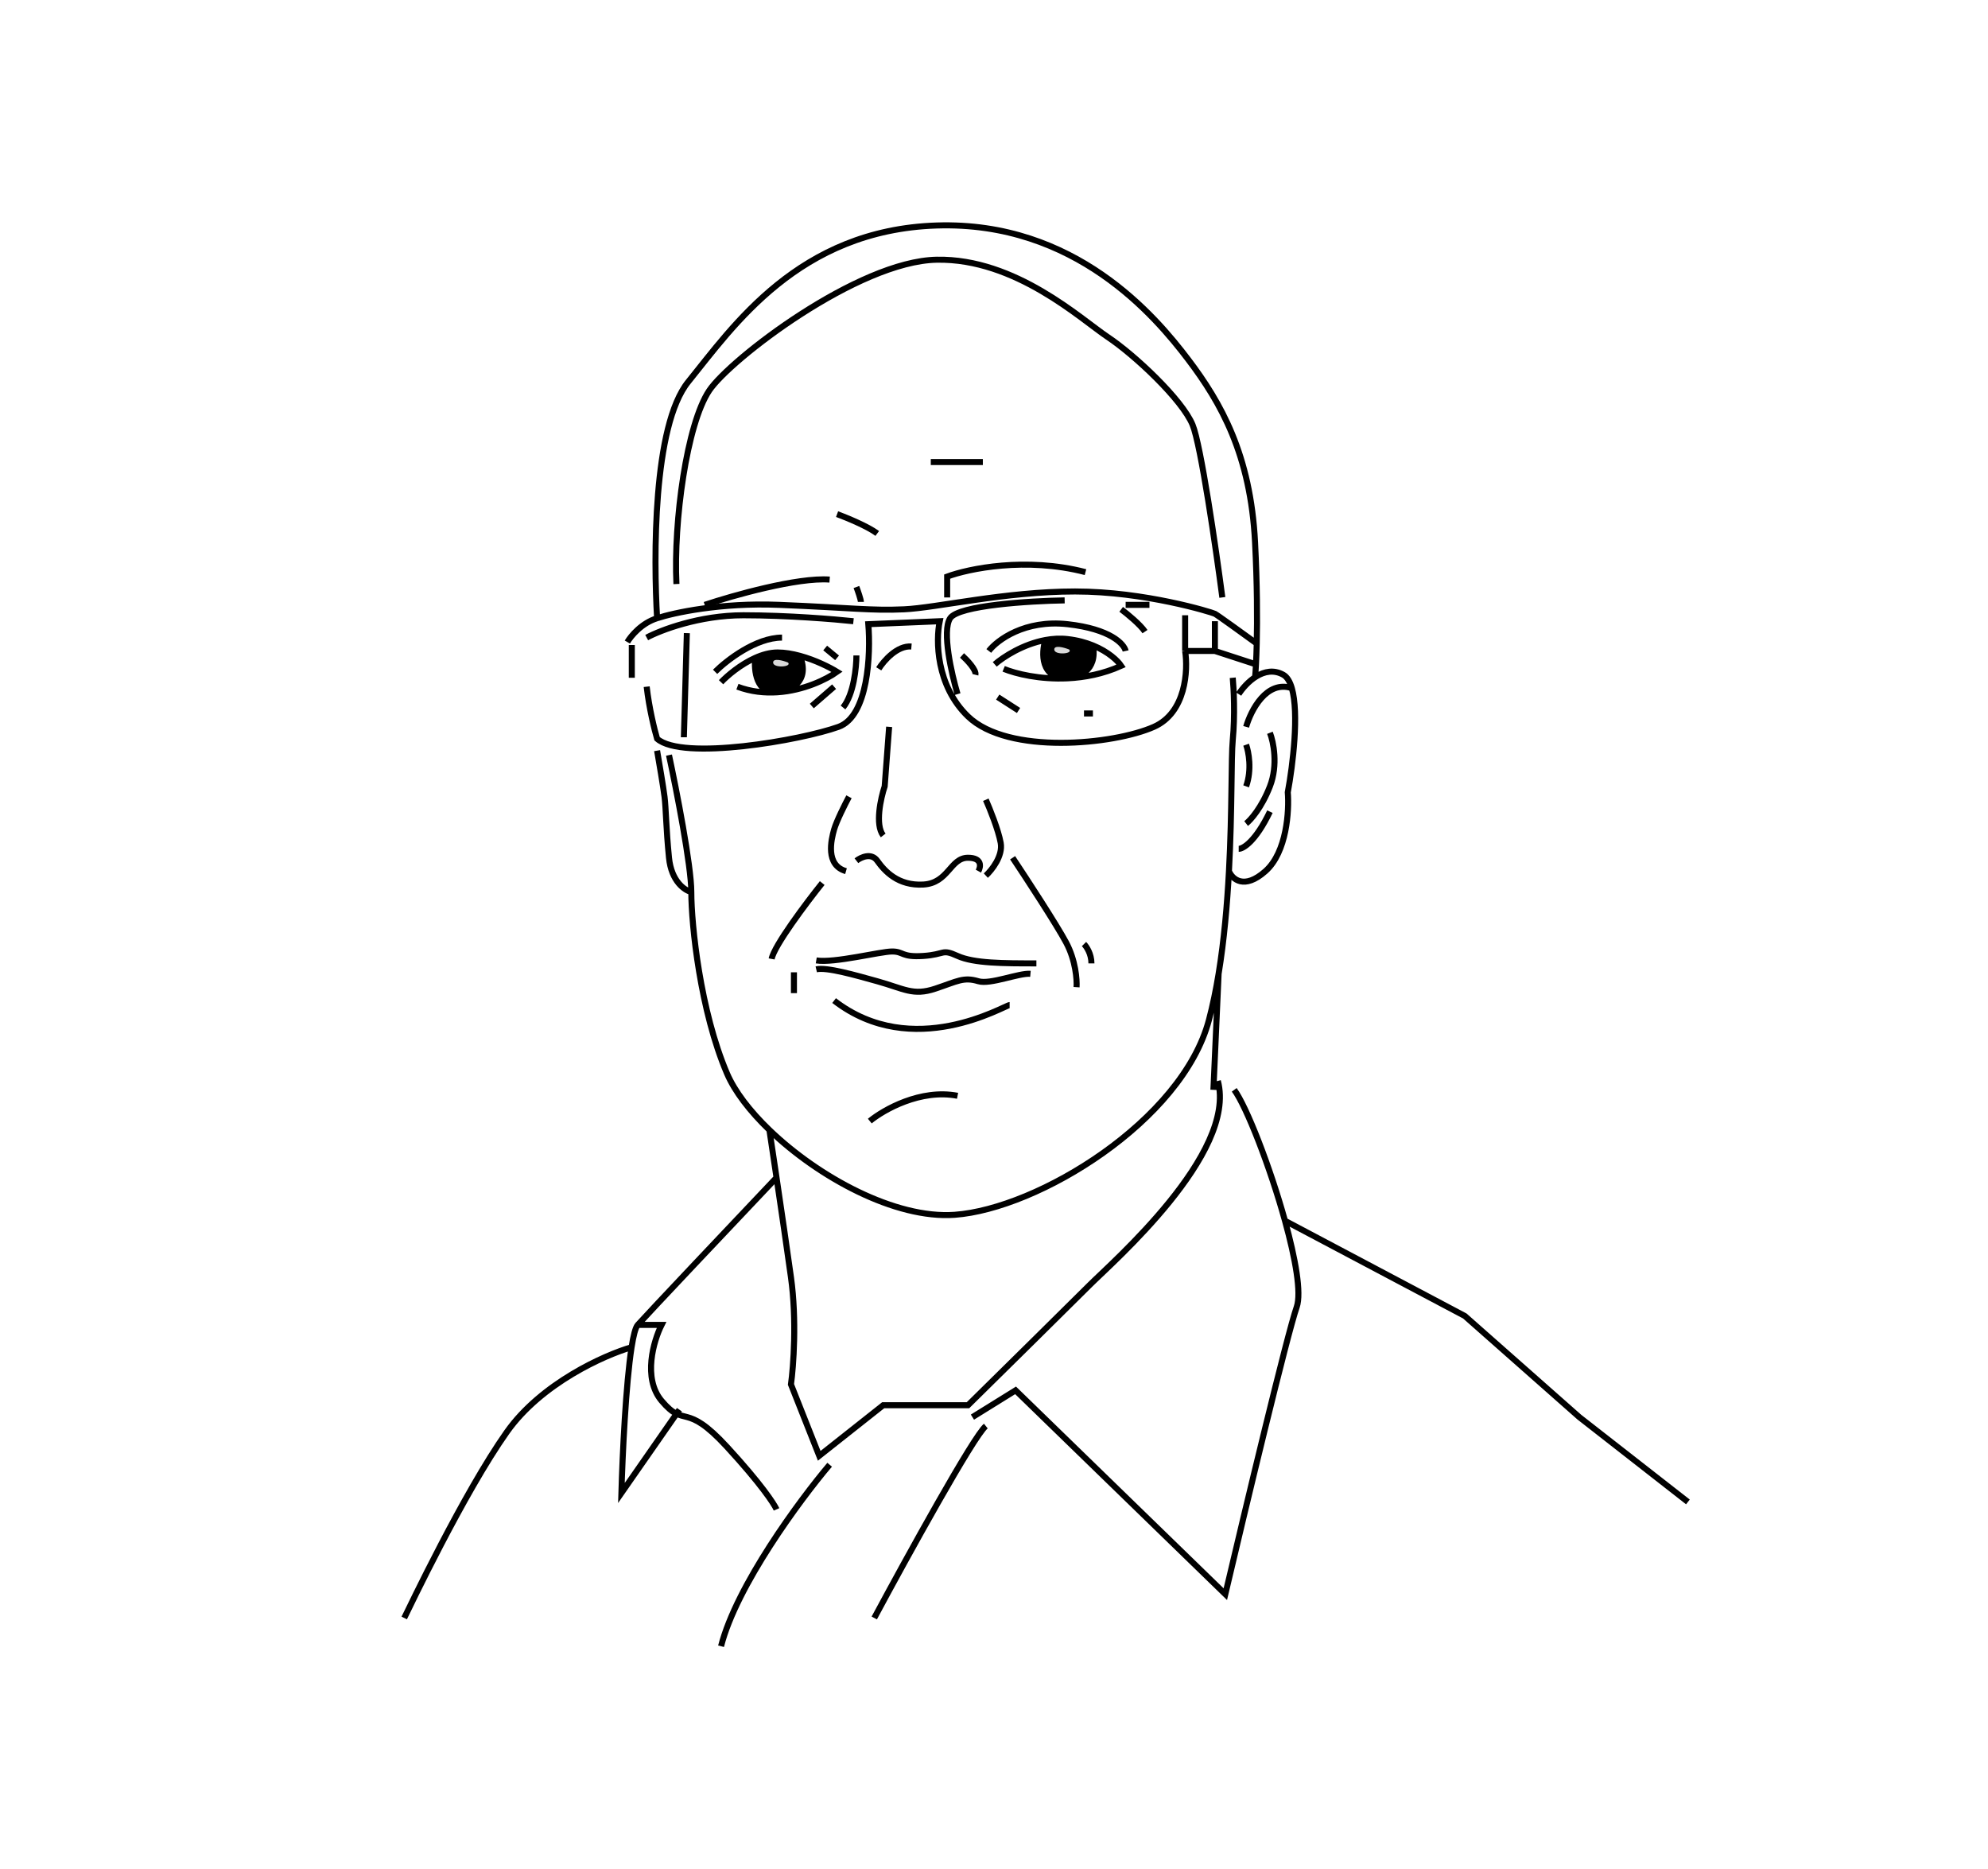 <svg xmlns="http://www.w3.org/2000/svg" fill="none" viewBox="0 0 300 282" height="282" width="300">
<path fill="black" d="M160.887 102.259C157.116 102.259 157.221 98.518 157.745 96.647C160.977 95.929 163.88 96.947 164.928 97.545C165.646 101.137 162.533 102.184 160.887 102.259Z"></path>
<path stroke-width="0.91" stroke="black" d="M100.955 113.933C102.078 119.171 104.322 130.633 104.322 134.584M104.322 134.584C104.322 139.522 105.669 152.541 109.709 161.969C110.867 164.67 113.148 167.647 116.109 170.499M104.322 134.584C103.35 134.36 101.314 133.013 100.955 129.421C100.506 124.932 100.506 122.014 100.282 120.218C100.102 118.782 99.459 114.981 99.159 113.26M186.028 102.261C186.178 103.832 186.387 107.917 186.028 111.688C185.78 114.296 185.944 122.261 185.456 131.442M99.159 93.282C98.636 84.303 98.486 64.236 103.873 57.592C110.607 49.287 120.484 34.696 141.359 34.023C162.235 33.349 174.356 47.715 179.294 54.225C184.232 60.734 188.722 68.591 189.395 81.834C189.719 88.197 189.735 93.421 189.647 97.098M99.159 93.282C96.825 94 95.194 95.976 94.67 96.874M99.159 93.282C101.629 92.459 108.767 90.903 117.566 91.262C128.565 91.711 131.483 92.16 136.421 91.935C141.359 91.711 151.685 89.242 162.235 89.242C172.785 89.242 182.886 92.384 183.334 92.609C183.694 92.788 187.693 95.677 189.647 97.098M189.395 102.261C189.44 101.783 189.488 101.105 189.533 100.241M186.926 104.73C187.974 103.084 190.787 100.196 193.66 101.812C194.246 102.142 194.662 102.857 194.944 103.832M185.456 131.442C185.946 132.639 187.734 134.315 190.966 131.442C194.199 128.568 194.558 122.313 194.333 119.545C195.108 115.376 196.043 107.634 194.944 103.832M185.456 131.442C185.189 136.466 184.726 141.855 183.894 146.93M188.048 109.668C188.755 107.199 191.122 102.575 194.944 103.832M191.64 110.566C192.164 111.913 192.897 115.415 191.64 118.647C190.383 121.879 188.722 123.735 188.048 124.259M186.926 128.075C187.599 128.075 189.485 126.952 191.64 122.463M188.048 112.362C188.423 113.409 188.946 116.133 188.048 118.647M184.457 90.14C183.484 82.732 181.225 67.154 179.968 64.101C178.396 60.285 171.213 53.551 167.173 50.858C163.133 48.164 153.256 38.961 141.359 39.186C129.463 39.41 110.158 54.225 107.016 58.939C103.629 64.019 101.629 78.692 102.078 88.119M128.116 120.218C127.517 121.34 126.23 123.899 125.871 125.156C125.422 126.728 124.524 130.544 127.667 131.442M129.238 129.87C129.911 129.346 131.483 128.613 132.38 129.87C133.503 131.442 135.523 133.686 139.339 133.462C143.155 133.237 143.379 129.421 146.073 129.421C148.228 129.421 148.018 130.768 147.644 131.442M148.767 132.115C149.664 131.292 151.37 129.152 151.011 127.177C150.652 125.201 149.365 122.014 148.767 120.667M134.176 109.668L133.503 118.647C132.904 120.443 132.021 124.438 133.278 126.054M189.647 97.098C189.618 98.322 189.577 99.375 189.533 100.241M189.533 100.241L183.334 98.22M183.334 98.22H178.845M183.334 98.22V93.731M178.845 98.22V92.833M178.845 98.22C179.294 101.138 178.98 107.513 174.131 109.668C168.071 112.362 152.134 113.933 146.073 108.097C141.224 103.428 141.21 96.574 141.808 93.731L131.034 94.18C131.408 98.669 131.034 108.052 126.544 109.668C120.933 111.688 102.975 114.831 99.159 111.464C98.785 110.192 97.947 106.84 97.588 103.608M95.343 97.323C95.343 98.52 95.343 101.183 95.343 102.261M97.588 96.2C99.683 95.078 105.534 92.833 112.178 92.833C118.823 92.833 126.021 93.432 128.789 93.731M129.238 98.894C129.238 100.69 128.834 104.775 127.218 106.75M144.502 104.73C143.604 101.729 142.122 95.237 143.379 93.282C144.636 91.327 155.426 90.672 160.663 90.588M169.866 91.262H173.458M145.175 98.894C145.923 99.567 147.375 101.094 147.195 101.812M150.113 100.241C151.414 99.109 154.365 97.2 157.745 96.568M151.46 100.914C153.272 101.657 156.901 102.551 161.112 102.347M149.215 98.22C150.487 96.574 154.648 93.462 161.112 94.18C167.577 94.898 169.642 97.173 169.866 98.22M169.193 91.935C170.091 92.609 172.066 94.225 172.785 95.302M150.562 105.179L153.705 107.199M163.581 107.648H164.928M157.745 96.568C158.837 96.364 159.973 96.293 161.112 96.425C162.582 96.594 163.853 96.946 164.928 97.384M157.745 96.568C157.147 98.523 156.982 102.417 161.112 102.347M161.112 102.347C163.683 102.223 166.47 101.69 169.193 100.465C168.68 99.696 167.268 98.337 164.928 97.384M161.112 102.347C162.684 102.285 165.646 101.204 164.928 97.384M123.177 144.91C125.871 145.358 132.829 143.563 134.625 143.563C136.421 143.563 135.972 144.461 139.339 144.236C142.706 144.012 142.033 143.114 144.502 144.236C146.971 145.358 151.46 145.358 156.398 145.358M152.358 151.644C151.685 151.644 137.768 160.173 125.871 150.97M123.177 146.256C124.749 145.882 129.148 147.154 132.38 148.052C136.421 149.174 137.768 150.297 141.135 149.174C144.502 148.052 145.4 147.379 147.644 148.052C149.44 148.591 153.78 146.78 155.501 146.93M163.581 142.44C163.955 142.814 164.704 143.922 164.704 145.358M119.81 146.705C119.81 147.603 119.81 149.489 119.81 149.848M131.258 169.152C133.353 167.431 138.935 164.259 144.502 165.336M116.109 170.499C123.486 177.603 135.084 183.934 144.053 183.293C156.623 182.395 178.396 169.152 182.437 153.888C183.019 151.689 183.499 149.345 183.894 146.93M116.109 170.499C116.369 172.224 116.754 174.796 117.182 177.682M183.783 163.091C186.701 174.09 167.846 190.476 164.479 193.843C161.786 196.537 151.086 207.087 146.073 212.025H133.278L123.626 219.657L119.361 208.883C119.736 206.189 120.259 199.186 119.361 192.721C118.792 188.622 117.923 182.682 117.182 177.682M183.894 146.93L183.11 164.438M117.182 177.682C110.8 184.416 97.678 198.288 96.241 199.904M96.241 199.904H99.833C98.636 202.298 96.96 207.94 99.833 211.352C103.424 215.617 103.31 211.352 109.709 218.31C114.829 223.877 116.824 226.915 117.182 227.738M96.241 199.904C95.894 200.294 95.584 201.523 95.309 203.271M102.526 212.699L93.772 225.269C93.942 219.367 94.448 208.758 95.309 203.271M125.198 221.004C120.708 226.316 111.146 239.231 108.811 248.389M131.932 244.124C136.795 235.07 146.971 216.604 148.767 215.168M146.746 213.821L153.256 209.78L184.906 240.532C187.899 227.813 194.244 201.34 195.68 197.21C196.419 195.085 195.485 189.879 193.91 184.191M186.253 164.438C188.101 166.947 191.66 176.061 193.91 184.191M193.91 184.191L221.045 198.557L238.329 213.821L254.715 226.615M95.309 203.271C91.206 204.468 81.696 208.703 76.488 216.066C69.979 225.269 61.673 242.777 61 244.124"></path>
<path stroke-width="0.91" stroke="black" d="M152.808 129.421C154.903 132.563 159.452 139.522 160.888 142.216C162.325 144.909 162.534 147.827 162.46 148.95M124.076 133.237C121.681 136.23 116.803 142.709 116.444 144.685"></path>
<path stroke-width="0.91" stroke="black" d="M132.605 100.913C133.353 99.716 135.388 97.367 137.543 97.546"></path>
<path stroke-width="0.91" stroke="black" d="M103.649 95.528C103.499 100.616 103.2 110.882 103.2 111.241M108.812 102.936C109.766 101.932 111.745 100.253 113.975 99.258M111.281 103.609C113.332 104.378 115.402 104.584 117.342 104.452M113.975 99.258C115.067 98.77 116.22 98.447 117.342 98.447C118.437 98.447 119.592 98.647 120.709 98.952M113.975 99.258C113.75 101.121 114.109 104.767 117.342 104.452M117.342 104.452C121.289 104.184 124.698 102.519 126.32 101.365C125.253 100.704 123.069 99.595 120.709 98.952M117.342 104.452C119.137 104.283 122.325 102.947 120.709 98.952M107.914 101.365C109.635 99.644 114.064 96.202 118.015 96.202M124.525 97.773L126.32 99.258M125.871 103.609L122.504 106.527M106.343 91.264C110.608 89.842 120.349 87.089 125.198 87.448M129.238 88.57C129.463 89.169 129.912 90.456 129.912 90.815M142.931 90.141V86.999C146.148 85.802 154.828 83.991 163.806 86.325M126.32 77.571C127.742 78.095 130.944 79.412 132.381 80.489M140.462 69.715H148.318"></path>
<path fill="#D9D9D9" d="M161.337 97.997C160.589 97.697 159.093 97.278 159.093 97.997C159.093 98.895 162.011 98.67 161.337 97.997Z"></path>
<path fill="black" d="M117.341 104.506C113.929 104.685 113.675 101.139 113.974 99.343C115.949 97.906 119.286 98.445 120.708 98.894C121.606 99.792 121.606 104.281 117.341 104.506Z"></path>
<path fill="#D9D9D9" d="M118.912 99.963C118.164 99.664 116.667 99.245 116.667 99.963C116.667 100.861 119.585 100.636 118.912 99.963Z"></path>
</svg>
